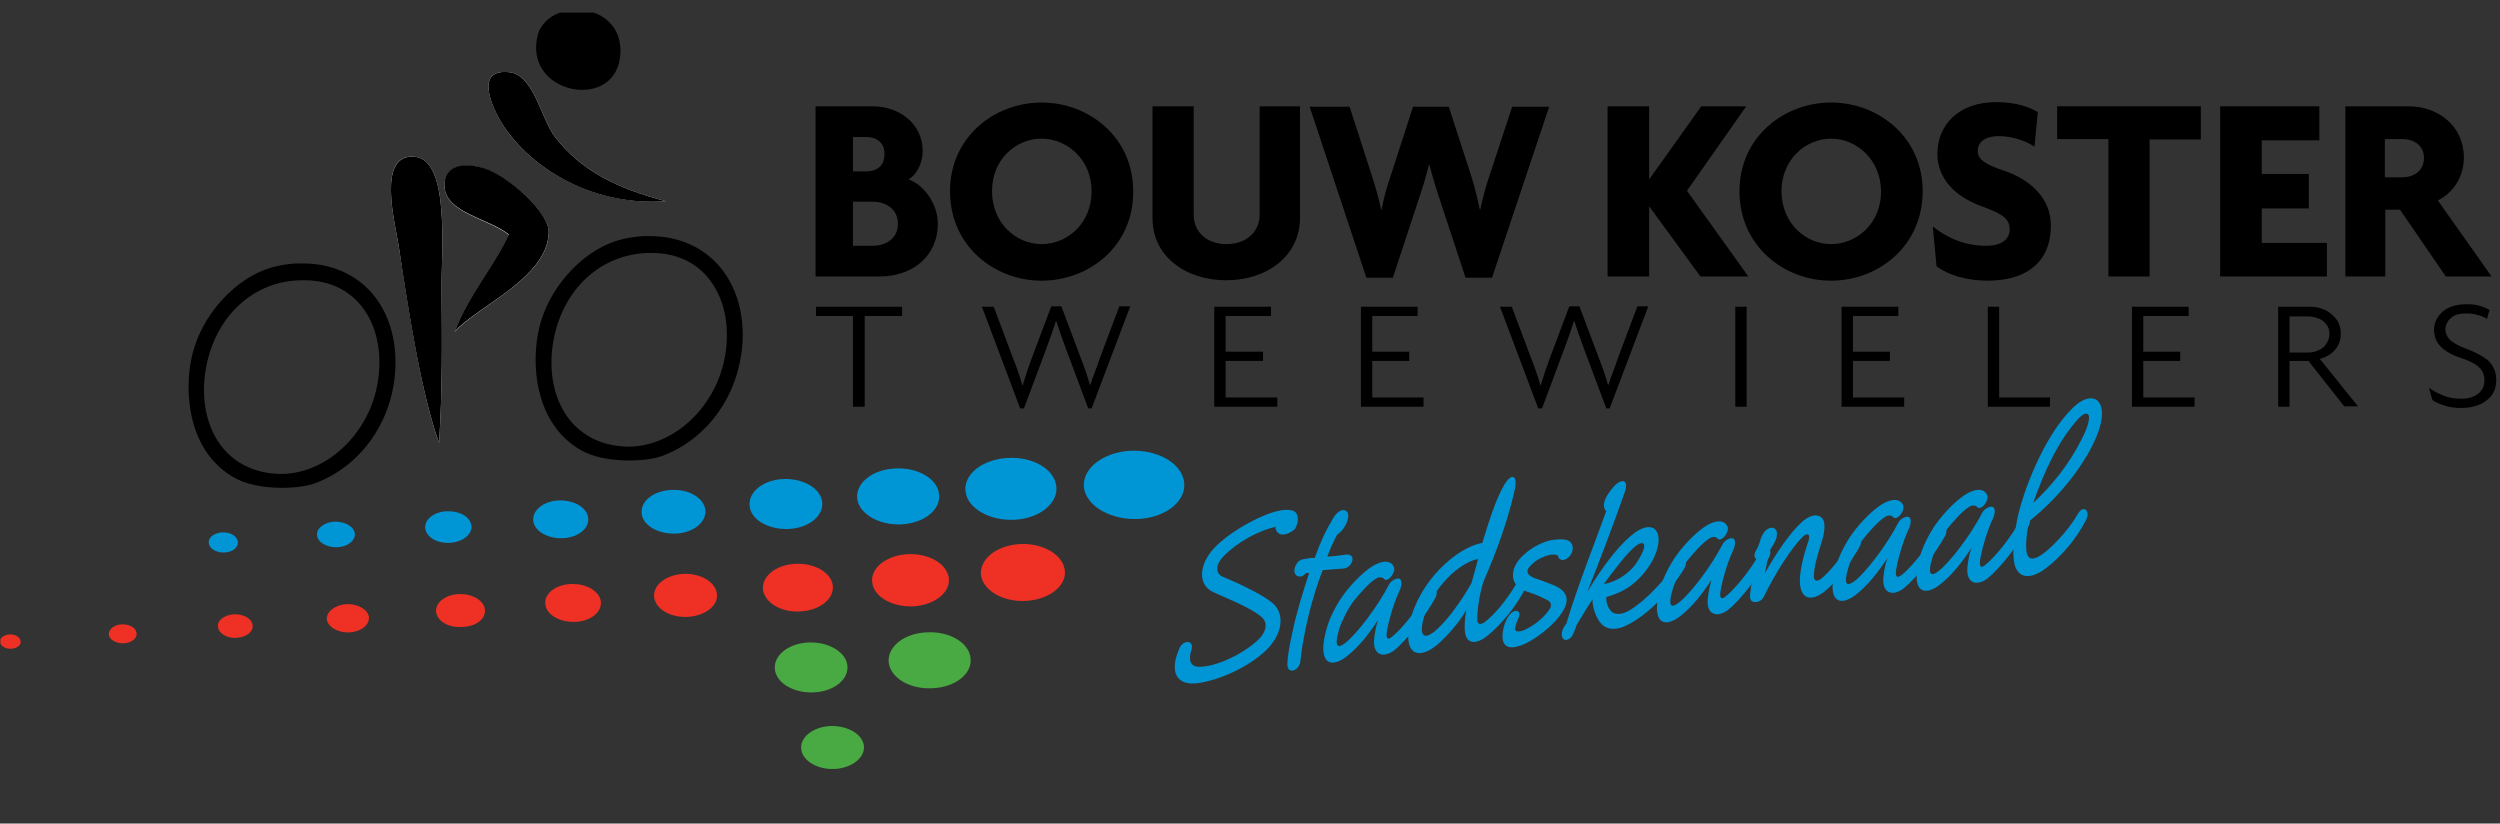 <?xml version="1.0" encoding="utf-8"?>
<!-- Generator: Adobe Illustrator 25.2.0, SVG Export Plug-In . SVG Version: 6.00 Build 0)  -->
<svg version="1.1" id="Layer_1" xmlns="http://www.w3.org/2000/svg" xmlns:xlink="http://www.w3.org/1999/xlink" x="0px" y="0px"
	 viewBox="0 0 595 196" style="enable-background:new 0 0 595 196;" xml:space="preserve">
<rect x="0" y="0" width="595" height="196" fill="#333333" stroke="none"/>
<style type="text/css">
	.st0{clip-path:url(#SVGID_2_);}
	.st1{clip-path:url(#SVGID_4_);fill-rule:evenodd;clip-rule:evenodd;fill:#FFFFFF;}
	.st2{clip-path:url(#SVGID_4_);fill-rule:evenodd;clip-rule:evenodd;}
	.st3{clip-path:url(#SVGID_6_);fill-rule:evenodd;clip-rule:evenodd;}
	.st4{clip-path:url(#SVGID_6_);fill:#0096D6;}
	.st5{clip-path:url(#SVGID_6_);fill:#EE3124;}
	.st6{clip-path:url(#SVGID_8_);}
	.st7{clip-path:url(#SVGID_10_);fill:#EE3124;}
	.st8{clip-path:url(#SVGID_10_);fill:#49A942;}
	.st9{clip-path:url(#SVGID_12_);fill:#49A942;}
	.st10{clip-path:url(#SVGID_12_);}
	.st11{clip-path:url(#SVGID_12_);fill:#0096D6;}
</style>
<g>
	<defs>
		<rect id="SVGID_1_" x="0.1" y="2.4" width="594" height="180.6"/>
	</defs>
	<clipPath id="SVGID_2_">
		<use xlink:href="#SVGID_1_"  style="overflow:visible;"/>
	</clipPath>
	<g class="st0">
		<defs>
			<rect id="SVGID_3_" y="3" width="595" height="180"/>
		</defs>
		<clipPath id="SVGID_4_">
			<use xlink:href="#SVGID_3_"  style="overflow:visible;"/>
		</clipPath>
		<path class="st1" d="M132.1,32.6c-3.4-4.4-5-14.7-10.8-15.4c-9.2-1.1-3.5,9.9-0.9,13.6c7.1,10,21.3,18.2,38.1,17.1
			C146.7,44.8,138.3,40.6,132.1,32.6 M105.1,68.7c-0.1-8.7,2.1-30.6-6.4-31.4c-9.1-0.9-4.7,15.6-3.8,21.3
			c2.4,15.4,5.4,35.4,9.6,46.8C105.3,92.9,105.2,81.6,105.1,68.7z M130.6,55.5c0.2-5.1-10-13.8-15.5-15.4c-5.8-1.7-9.7,0-9.3,4.6
			c0.6,6.1,10.6,7.4,15.3,11.2c-3.9,8.2-9.5,14.3-12.9,23.1C113.6,72.9,130.2,66.2,130.6,55.5z"/>
		<path class="st2" d="M136.1,2.4c7.2-0.6,12.6,4.2,11.4,11.7c-2,12.4-23.1,8-19.5-5.8C128.6,5.9,131.2,2.8,136.1,2.4"/>
	</g>
</g>
<g>
	<defs>
		<rect id="SVGID_5_" y="3" width="595" height="180"/>
	</defs>
	<clipPath id="SVGID_6_">
		<use xlink:href="#SVGID_5_"  style="overflow:visible;"/>
	</clipPath>
	<path class="st3" d="M158.5,47.9c-16.8,1.2-31-7.1-38.1-17.1c-2.6-3.6-8.3-14.7,0.9-13.6c5.8,0.7,7.4,11,10.8,15.4
		C138.3,40.6,146.7,44.8,158.5,47.9"/>
	<path class="st3" d="M104.5,105.4c-4.2-11.5-7.3-31.4-9.6-46.8c-0.9-5.7-5.3-22.1,3.8-21.3c8.5,0.8,6.3,22.7,6.4,31.4
		C105.2,81.6,105.3,92.9,104.5,105.4"/>
	<path class="st3" d="M108.2,78.9c3.4-8.8,9-14.9,12.9-23.1c-4.7-3.8-14.8-5.1-15.3-11.2c-0.4-4.6,3.4-6.3,9.3-4.6
		c5.5,1.6,15.7,10.4,15.5,15.4C130.2,66.2,113.6,72.9,108.2,78.9"/>
	<path class="st4" d="M271.1,123.5c6.6-0.4,11.4-4.4,10.7-8.9c-0.7-4.5-6.5-7.7-13.1-7.3c-6.5,0.5-11.3,4.4-10.7,8.9
		C258.7,120.6,264.6,123.9,271.1,123.5"/>
	<path class="st4" d="M241.5,123.7c6-0.3,10.4-4,9.9-8c-0.5-4.1-5.7-7.1-11.7-6.7c-6,0.4-10.4,3.9-9.9,8
		C230.3,121,235.5,124,241.5,123.7"/>
	<path class="st4" d="M214.4,124.8c5.4-0.2,9.5-3.4,9.1-7.1c-0.3-3.7-5-6.5-10.4-6.2c-5.4,0.2-9.4,3.4-9.1,7.1
		C204.4,122.2,209,125,214.4,124.8"/>
	<path class="st4" d="M187.4,125.9c4.8-0.1,8.5-2.9,8.3-6.2c-0.2-3.3-4.3-5.8-9-5.7c-4.8,0.1-8.5,2.9-8.3,6.2
		C178.5,123.5,182.6,126,187.4,125.9"/>
	<path class="st4" d="M160.4,127c4.2,0,7.5-2.4,7.5-5.3c-0.1-2.9-3.5-5.2-7.7-5.1c-4.2,0-7.6,2.4-7.5,5.3
		C152.7,124.7,156.1,127,160.4,127"/>
	<path class="st4" d="M133.3,128.1c3.6,0.1,6.7-1.9,6.7-4.4c0.1-2.5-2.8-4.5-6.4-4.6c-3.6-0.1-6.6,1.9-6.7,4.4
		C126.8,126,129.7,128,133.3,128.1"/>
	<path class="st4" d="M112.2,125.7c0.2-2.1-2-3.9-5.1-4c-3-0.2-5.7,1.4-5.9,3.5c-0.2,2,2,3.9,5.1,4
		C109.3,129.3,111.9,127.8,112.2,125.7"/>
	<path class="st4" d="M84.4,127.7c0.4-1.7-1.3-3.2-3.8-3.5c-2.4-0.3-4.7,0.9-5.1,2.5c-0.4,1.7,1.3,3.2,3.7,3.5
		C81.7,130.5,83.9,129.4,84.4,127.7"/>
	<path class="st4" d="M54.1,126.8c-1.8-0.4-3.8,0.4-4.3,1.6c-0.5,1.3,0.5,2.6,2.4,3c1.9,0.4,3.8-0.4,4.3-1.6
		C57,128.5,55.9,127.1,54.1,126.8"/>
	<path class="st5" d="M244.4,143c5.5-0.4,9.6-3.7,9-7.4c-0.5-3.7-5.5-6.5-10.9-6.1c-5.5,0.4-9.5,3.7-9,7.5
		C234.1,140.7,239,143.4,244.4,143"/>
	<path class="st5" d="M217.6,144.3c5-0.4,8.7-3.4,8.2-6.8c-0.5-3.5-5-5.9-10-5.6c-5.1,0.4-8.7,3.4-8.2,6.8
		C208,142.1,212.5,144.6,217.6,144.3"/>
	<path class="st5" d="M190.7,145.5c4.6-0.3,7.9-3.1,7.5-6.2c-0.4-3.1-4.5-5.4-9.1-5.1c-4.6,0.3-7.9,3.1-7.5,6.2
		C182.1,143.6,186.2,145.9,190.7,145.5"/>
	<path class="st5" d="M163.9,146.8c4.1-0.3,7.2-2.8,6.7-5.6c-0.4-2.8-4.1-4.9-8.2-4.6c-4.1,0.3-7.1,2.8-6.7,5.6
		C156.1,145.1,159.8,147.1,163.9,146.8"/>
	<path class="st5" d="M143,143.1c-0.4-2.5-3.6-4.3-7.3-4.1c-3.7,0.2-6.3,2.5-5.9,4.9c0.3,2.5,3.6,4.3,7.3,4.1
		C140.7,147.8,143.3,145.6,143,143.1"/>
	<path class="st5" d="M115.4,145c-0.3-2.2-3.2-3.8-6.4-3.6c-3.2,0.2-5.5,2.2-5.2,4.3c0.3,2.2,3.1,3.8,6.3,3.5
		C113.4,149.1,115.7,147.2,115.4,145"/>
	<path class="st5" d="M82.3,143.8c-2.7,0.2-4.7,1.9-4.5,3.7c0.3,1.8,2.8,3.2,5.5,3c2.7-0.2,4.7-1.8,4.5-3.7
		C87.5,145,85,143.6,82.3,143.8"/>
	<path class="st5" d="M55.6,146.2c-2.3,0.2-4,1.5-3.7,3.1c0.2,1.5,2.2,2.7,4.5,2.5c2.3-0.2,4-1.5,3.7-3.1
		C59.9,147.2,57.9,146.1,55.6,146.2"/>
</g>
<g>
	<defs>
		<rect id="SVGID_7_" x="0.1" y="2.4" width="594" height="180.6"/>
	</defs>
	<clipPath id="SVGID_8_">
		<use xlink:href="#SVGID_7_"  style="overflow:visible;"/>
	</clipPath>
	<g class="st6">
		<defs>
			<rect id="SVGID_9_" y="3" width="595" height="180"/>
		</defs>
		<clipPath id="SVGID_10_">
			<use xlink:href="#SVGID_9_"  style="overflow:visible;"/>
		</clipPath>
		<path class="st7" d="M28.9,148.6c-1.8,0.1-3.1,1.2-3,2.5c0.2,1.2,1.8,2.1,3.6,2c1.8-0.1,3.2-1.2,3-2.4
			C32.4,149.4,30.8,148.5,28.9,148.6"/>
		<path class="st7" d="M2.2,151c-1.3,0.1-2.4,0.9-2.2,1.9c0.2,0.9,1.4,1.6,2.7,1.5c1.4-0.1,2.4-0.9,2.2-1.8
			C4.8,151.6,3.6,150.9,2.2,151"/>
		<path class="st8" d="M205.6,177.4c-0.4-2.8-4.1-4.8-8.2-4.6c-4.1,0.3-7.1,2.8-6.7,5.6c0.4,2.8,4.1,4.9,8.2,4.6
			C202.9,182.7,206,180.2,205.6,177.4"/>
	</g>
</g>
<g>
	<defs>
		<rect id="SVGID_11_" y="3" width="595" height="180"/>
	</defs>
	<clipPath id="SVGID_12_">
		<use xlink:href="#SVGID_11_"  style="overflow:visible;"/>
	</clipPath>
	<path class="st9" d="M221.9,163.8c5.4-0.2,9.5-3.4,9.1-7.1c-0.3-3.7-5-6.5-10.4-6.2c-5.4,0.2-9.4,3.4-9.1,7.1
		C211.9,161.3,216.5,164.1,221.9,163.8"/>
	<path class="st9" d="M193.4,164.8c4.8-0.1,8.5-2.9,8.3-6.2c-0.2-3.3-4.3-5.8-9-5.7c-4.8,0.1-8.5,2.9-8.3,6.2
		C184.6,162.4,188.6,164.9,193.4,164.8"/>
	<path class="st10" d="M171.4,63.6c-4-4.8-9.9-7.4-16.7-7.4c-0.5,0-1,0-1.6,0c-6.7,0.4-10.6,2.7-13.8,5.1
		c-2.2,1.7-9.4,7.9-11.3,18.3c-1.6,9,0.1,21.7,10.2,27.5c2.7,1.6,6.9,2.5,11.5,2.5c3.2,0,6.2-0.4,8.2-1.2
		c9.4-3.6,16.4-12.3,18.3-22.8C177.8,77.2,176,69.1,171.4,63.6 M173,79.3c0.1,7.6-2.7,14.7-7.9,20c-4.4,4.5-10.1,7-15.5,7
		c0,0,0,0,0,0l-0.2,0c-5.6-0.1-10.3-2.2-13.6-6.1c-3.9-4.7-5.4-11.7-4.1-19c2.2-12.4,11.3-20.8,22.8-21l0.4,0
		C167.2,60.1,172.9,69.7,173,79.3z"/>
	<path class="st10" d="M209.4,65.8h-15.3V25.3h13.6c6.3,0,11.9,4.1,11.9,10.7c0,2.4-1.2,5.5-3.4,6.7c3.4,1.1,7,5.6,7,10.5
		C223.2,61.1,217,65.8,209.4,65.8 M206.1,32.6H203v8.2h3.1c2.3,0,4.4-1.1,4.4-4.1C210.6,33.8,208.4,32.6,206.1,32.6z M207.7,48H203
		v10.5h4.7c3,0,6-1.6,6-5.2C213.7,49.7,210.8,48,207.7,48z"/>
	<path class="st10" d="M247.9,66.8c-11.2,0-21.8-8.2-21.8-21.3c0-12.9,10.6-21.1,21.8-21.1c11.2,0,21.8,8.2,21.8,21.1
		C269.8,58.6,259.2,66.8,247.9,66.8 M247.9,33c-6.1,0-11.8,4.9-11.8,12.5c0,7.6,5.7,12.6,11.8,12.6c6.1,0,11.9-4.9,11.9-12.6
		C259.8,38,254,33,247.9,33z"/>
	<path class="st10" d="M291.8,66.7c-9.6,0-17.5-5.7-17.5-14.7V25.3h9.8v25.8c0,4.1,3.1,7,7.8,7c4.7,0,7.9-2.9,7.9-7V25.3h9.6V52
		C309.3,61,301.5,66.7,291.8,66.7"/>
	<path class="st10" d="M355.1,66.1h-6.3l-5.9-17.9c-0.9-2.7-1.8-5.5-2.7-9h-0.1c-0.9,3.6-1.8,6.3-2.7,9l-5.9,17.9h-6.3l-13.5-40.7
		h9.5l5.3,16.4c0.8,2.5,1.6,5.1,2.2,8.1h0.1c0.6-3,1.3-5.6,2.2-8.1l5.3-16.4h8.5l5.3,16.3c0.7,2.2,1.5,5.3,2.1,8.2h0.1
		c0.6-2.9,1.4-5.8,2.2-8.1l5.4-16.4h8.8L355.1,66.1"/>
	<polyline class="st10" points="404.7,65.8 392.5,49.1 392.5,65.8 382.6,65.8 382.6,25.3 392.5,25.3 392.5,42.7 404.9,25.3 
		415.6,25.3 401.5,45.4 416.1,65.8 404.7,65.8 	"/>
	<path class="st10" d="M435.8,66.8c-11.2,0-21.8-8.2-21.8-21.3c0-12.9,10.6-21.1,21.8-21.1c11.2,0,21.8,8.2,21.8,21.1
		C457.6,58.6,447,66.8,435.8,66.8 M435.8,33C429.7,33,424,38,424,45.5c0,7.6,5.7,12.6,11.8,12.6c6.1,0,11.9-4.9,11.9-12.6
		C447.6,38,441.9,33,435.8,33z"/>
	<path class="st10" d="M473.1,66.8c-5,0-9.3-1.3-12.2-3.4l-0.9-9.5c3.9,3.1,8.2,4.6,12.7,4.6c3.6,0,5.6-1.5,5.6-3.9
		c0-2.4-1.4-3.6-6.4-5.4c-7-2.5-10.8-7-10.8-12.6c0-6.9,5.1-12.3,14-12.3c5,0,8.1,1.3,9.9,2.4l-0.8,8.2c-1.9-1.3-5.2-2.5-8.4-2.5
		c-3.5,0-5.1,1.5-5.1,3.5c0,1.9,1.4,3.1,6.2,4.7c6.5,2.2,11.2,6.7,11.2,13C488.2,61.6,483.1,66.8,473.1,66.8"/>
	<polyline class="st10" points="511.6,33.2 511.6,65.8 501.8,65.8 501.8,33.1 489.6,33.1 489.6,25.3 523.8,25.3 523.8,33.2 
		511.6,33.2 	"/>
	<polyline class="st10" points="528.4,65.8 528.4,25.3 552,25.3 552,33.4 538.3,33.4 538.3,41.4 549.5,41.4 549.5,49.6 538.3,49.6 
		538.3,57.8 553.8,57.8 553.8,65.8 528.4,65.8 	"/>
	<path class="st10" d="M582.1,65.8l-10.9-15.9h-3.5v15.9h-9.5V25.3h15.1c6.9,0,13.1,4.6,13.1,12.2c0,4.8-2.8,8.6-6.2,10.2L593,65.8
		H582.1 M571.8,33.1h-4.2v9.1h4.2c2.5,0,5.1-1.4,5.1-4.6C576.9,34.5,574.4,33.1,571.8,33.1z"/>
	<polyline class="st10" points="205.8,75.2 205.8,96.8 203,96.8 203,75.2 194.2,75.2 194.2,73 214.7,73 214.7,75.2 205.8,75.2 	"/>
	<path class="st10" d="M259.8,97.2H259l-5.2-13.9c-0.4-1.1-0.8-2.2-1.2-3.3c-0.4-1.1-0.8-2.3-1.2-3.6h-0.1c-0.4,1.3-0.8,2.5-1.2,3.6
		c-0.4,1.1-0.8,2.2-1.2,3.3l-5.2,13.9h-0.9L233.7,73h2.8l4.7,12.5c0.4,1,0.8,2,1.1,3c0.4,1,0.7,2.1,1,3.2h0.1c0.3-1.1,0.7-2.1,1-3.2
		c0.4-1,0.7-2.1,1.1-3.1l4.7-12.5h2.4l4.7,12.5c0.8,2,1.5,4.1,2.1,6.2h0.1c0.3-1,0.7-2.1,1.1-3.1c0.4-1.1,0.8-2.1,1.1-3.1l4.7-12.5
		h2.6L259.8,97.2"/>
	<polyline class="st10" points="289,96.8 289,73 302.5,73 302.5,75.2 291.7,75.2 291.7,83.7 300.6,83.7 300.6,85.9 291.7,85.9 
		291.7,94.6 304,94.6 304,96.8 289,96.8 	"/>
	<polyline class="st10" points="323.9,96.8 323.9,73 337.4,73 337.4,75.2 326.6,75.2 326.6,83.7 335.4,83.7 335.4,85.9 326.6,85.9 
		326.6,94.6 338.8,94.6 338.8,96.8 323.9,96.8 	"/>
	<path class="st10" d="M383.1,97.2h-0.8l-5.2-13.9c-0.4-1.1-0.8-2.2-1.2-3.3c-0.4-1.1-0.8-2.3-1.2-3.6h-0.1
		c-0.4,1.3-0.8,2.5-1.2,3.6c-0.4,1.1-0.8,2.2-1.2,3.3L367,97.2h-0.9L357,73h2.8l4.7,12.5c0.4,1,0.8,2,1.1,3c0.4,1,0.7,2.1,1,3.2h0.1
		c0.3-1.1,0.7-2.1,1-3.2c0.4-1,0.7-2.1,1.1-3.1l4.7-12.5h2.4l4.7,12.5c0.8,2,1.5,4.1,2.1,6.2h0.1c0.3-1,0.7-2.1,1.1-3.1
		c0.4-1.1,0.8-2.1,1.1-3.1l4.7-12.5h2.6L383.1,97.2"/>
	<rect x="413" y="73" class="st10" width="2.7" height="23.8"/>
	<polyline class="st10" points="438.3,96.8 438.3,73 451.8,73 451.8,75.2 441,75.2 441,83.7 449.8,83.7 449.8,85.9 441,85.9 
		441,94.6 453.2,94.6 453.2,96.8 438.3,96.8 	"/>
	<polyline class="st10" points="473.1,96.8 473.1,73 475.8,73 475.8,94.6 487.9,94.6 487.9,96.8 473.1,96.8 	"/>
	<polyline class="st10" points="507.4,96.8 507.4,73 520.9,73 520.9,75.2 510.1,75.2 510.1,83.7 518.9,83.7 518.9,85.9 510.1,85.9 
		510.1,94.6 522.3,94.6 522.3,96.8 507.4,96.8 	"/>
	<path class="st10" d="M558,96.8l-8.6-10.9h-4.5v10.9h-2.7V73h7.4c1,0,1.9,0.1,2.8,0.4c0.9,0.3,1.7,0.7,2.4,1.3
		c0.7,0.6,1.3,1.2,1.7,2c0.4,0.8,0.6,1.7,0.6,2.7c0,1.6-0.5,2.9-1.4,3.9c-1,1.1-2.2,1.8-3.6,2.1l9.1,11.3H558 M554.4,79.5
		c0-0.7-0.1-1.3-0.4-1.8c-0.3-0.5-0.7-1-1.1-1.3c-0.5-0.4-1-0.6-1.7-0.8c-0.6-0.2-1.3-0.3-2.1-0.3h-4.2v8.6h4.4
		c0.7,0,1.3-0.1,1.9-0.3c0.6-0.2,1.2-0.5,1.6-0.8c0.5-0.4,0.8-0.8,1.1-1.4C554.3,80.7,554.4,80.1,554.4,79.5z"/>
	<path class="st10" d="M594.1,90.4c0,2.1-0.7,3.7-2.3,4.9c-1.5,1.2-3.6,1.8-6.1,1.8c-1.5,0-2.9-0.2-4-0.6c-1.2-0.4-2.1-0.8-2.8-1.3
		l-0.8-2.9c1.1,0.8,2.3,1.4,3.6,1.9c1.2,0.5,2.6,0.7,4.1,0.7c1.6,0,3-0.4,4-1.2c1-0.8,1.5-1.8,1.5-3.2c0-1.2-0.4-2.3-1.3-3.1
		c-0.8-0.8-2.2-1.5-4-2.1c-2.3-0.7-4-1.7-5.1-2.8c-1.1-1.1-1.6-2.5-1.6-4.1c0-0.7,0.2-1.5,0.5-2.2s0.8-1.3,1.4-1.9
		c0.6-0.6,1.4-1,2.4-1.4c1-0.3,2.1-0.5,3.4-0.5c1.2,0,2.3,0.1,3.2,0.4c1,0.3,1.7,0.6,2.3,1l-0.6,2.1c-0.5-0.3-1.2-0.7-2.1-0.9
		c-0.9-0.3-1.9-0.4-2.9-0.4c-0.8,0-1.5,0.1-2.2,0.3c-0.6,0.2-1.1,0.5-1.5,0.9c-0.4,0.3-0.7,0.8-0.9,1.2c-0.2,0.5-0.3,0.9-0.3,1.4
		c0,0.9,0.4,1.8,1.1,2.5c0.8,0.7,2,1.4,3.6,2c2.3,0.8,4.1,1.8,5.5,2.9C593.4,87,594.1,88.5,594.1,90.4"/>
	<path class="st11" d="M305,127.2c-0.6,0-1.6-0.9-1.4-1.8c-4,0.8-9.2,3.7-12.3,6.9c-2.2,2.2-2,4.3-0.2,5c3.6,1.5,9.2,4.1,11.6,6.1
		c3.1,2.4,2.8,7.3-1.4,11.4c-4.1,3.9-11,7.1-16.3,7.8c-4.7,0.6-6.9-2.3-4.3-8.3c0.8-2,3.7-2.2,2.8,0.6c-0.8,2.6,0.1,3.9,2.1,3.8
		c4.7-0.1,11.6-3.9,14.4-7c1.3-1.5,1.8-3.5,0.3-4.8c-2.7-2.4-9.1-4.8-11.6-6c-4-1.9-3.2-7.2,0.9-11.1c4.1-3.9,11.1-7.6,15.1-8.3
		c1.6-0.3,3.2-0.2,3.8,0.6c0.6,1,0.5,2.6-0.4,3.9C307,126.9,305.9,127.3,305,127.2"/>
	<path class="st11" d="M314.8,135.7c-1.4,3.5-3.2,9.4-4.2,14.6c-0.5,2.4-0.9,4.9-1.1,7c-0.2,2.4-3.1,3.3-3.1,0.9
		c0-2.1,0.6-5,1.2-7.7c0.9-4.5,2.5-9.6,4-14.2c-0.4,0.2-0.5,0-0.8,0.1c-0.7,0.9-1.6,1-2.2,0.6c-0.7-0.5-0.8-1.8,0.2-3.1
		c0.4-0.5,0.9-0.8,2-0.9c0.5-0.1,1.3-0.3,2.1-0.2c1.3-3.6,2.5-6.3,3.8-8.4c0.6-1.2,1-1.9,1.9-2.6c1.1-0.8,3-0.5,2,2.3
		c-0.4,1.3-1.4,2.5-2.4,3.2c-0.8,1.6-1.7,3.4-2.3,5.2c1.4-0.1,3-0.3,4.4-0.5c2.7-0.3,1.6,3-0.4,3.3
		C318.2,135.4,316.2,135.6,314.8,135.7"/>
	<path class="st11" d="M331.8,154.8c-2.7,2-5.3,1-4.7-3.1c0.1-0.9,0.3-2.4,0.9-4.2c-2.2,3.4-4.5,6.3-7.2,8.5c-4.1,3.4-7.5,2-5-6.6
		c0.7-2.5,2.3-5.5,3.7-7.5c2.2-3.1,5.8-6.7,8.2-7.7c1.3-0.6,2.3-0.6,2.8-0.4c0.5,0.1,1.1,0.6,1.3,1.3c0.3,1.5-1.7,3.7-2.5,2.6
		c-0.3-0.4-1.2-0.4-1.8,0c-1.7,1-4.1,3.8-5.6,5.7c-1,1.4-2.5,4.2-3.1,6.1c-1.6,5.2,0,4.6,1.4,3.5c2.7-2.1,7.6-8.5,10.4-13.9
		c0.5-1,2-1.7,2.6-1.3c0.7,0.6,0.2,2.3-0.3,3.2c-1.4,3-2.8,8.2-2.9,10c0,1.1,0.4,1.4,1.6,0.3c2-1.7,5.6-5.9,8.1-10.5
		c1.2-2.2,3-0.5,1.9,1.5C339.4,146.4,334.8,152.4,331.8,154.8"/>
	<path class="st11" d="M353.9,151.4c-2.8,2.2-5.4,2-5.3-2.2c0-1,0.1-2.7,0.4-4.1c-1.2,2.4-4.5,6.3-7,8.4c-4.5,3.7-8,2.2-6.5-5.2
		c2.2-10.1,11.4-18.1,17.3-19.1c1.8-6,3.4-10.7,5.2-13.8c1.8-3,3.3-2.3,2.5,1.2c-1.6,7.1-4,13.9-7.5,22c-0.9,3-1.4,6.4-1.4,8.7
		c-0.1,1.3,0.7,1.5,1.7,0.8c2.4-1.8,5.3-5.2,7.9-9.7c1.1-1.9,3-0.5,1.9,1.5C360.7,144.7,356.9,149,353.9,151.4 M338.6,148.1
		c-0.7,3.3,0.5,3.9,2.4,2.5c2.9-2.1,6.8-7.5,9.2-11.8c0.5-1.7,1.1-4,1.6-5.8C346.3,134.2,340,141.4,338.6,148.1z"/>
	<path class="st11" d="M370.8,132.4c-0.1-0.5-0.8-0.4-1.5-0.4c-1.2,0.1-3.5,1-4.8,2.4c-1.1,1-1.8,2.3,1,3.3c1,0.3,4.2,1.5,5,1.9
		c2.6,1.4,3.4,3.5,0.6,7.1c-1.7,2.3-5.8,5.7-9.1,6.9c-3,1.1-4.5,0.2-4.4-2.4c0.1-1.8,0.7-3.5,1.4-4.5c1.4-2.1,3.4-1.5,2.3,0.6
		c-0.3,0.7-0.6,1.5-0.7,2.2c-0.1,1,0.9,0.8,1.5,0.7c1.7-0.5,5.2-2.7,6.8-5.4c0.4-0.6,0.3-1.5-0.5-1.9c-2.2-1.2-3.5-1.6-5.3-2.2
		c-3.4-1-4.5-5.1-0.3-8.8c1.9-1.7,4.6-3.1,6.8-3.4c2.4-0.3,4.5-0.3,4.7,1.8C374.5,132.5,371.5,134.5,370.8,132.4"/>
	<path class="st11" d="M387,148.9c-3,1.4-5.1,0.7-6.2-0.8c-0.7-0.9-1.8-3.1-1.8-5.5c-1,1.6-2.8,4.5-3.8,6.2c-0.2,0.8-0.7,1.9-1,2.5
		c-0.5,0.8-1.5,1.3-2.1,0.8c-0.7-0.7-0.5-2.3,0.7-3.7c2.5-8.6,8.1-22.7,9.5-26.8c-0.4-0.2-0.7-1-0.5-2c0.3-1.2,1-2.3,2.2-3.7
		c1.8-2.1,3.8-1.9,2.7,1.2c-2.4,6.9-6.1,16.7-8.9,23.7c4.4-7.2,8.1-11.7,11.4-14.1c4.6-3.2,7.1,0.1,4.5,5.9c-1.1,2.3-3,4.9-5.6,6.8
		c-1.7,1.3-4,2.2-5.8,2.7c-0.1,1.3,0.4,2.5,1.1,3.3c0.6,0.8,2.1,0.9,3.3,0.4c2.5-0.9,8.3-5.8,12.2-11.9c1.4-2.2,3.2-0.6,1.9,1.5
		C397.5,140.8,392.2,146.4,387,148.9 M389.8,129.6c-2.1,1.3-5.8,6.3-8.1,9.4c1.8-0.2,4.2-1.5,5.4-2.5c1.9-1.5,2.7-2.9,3.6-4.6
		C392,129.4,391.1,128.8,389.8,129.6z"/>
	<path class="st11" d="M411.2,145.2c-2.7,2-5.3,1-4.7-3.1c0.1-0.9,0.3-2.4,0.9-4.2c-2.2,3.4-4.5,6.3-7.2,8.5c-4.1,3.4-7.5,2-5-6.6
		c0.7-2.5,2.3-5.5,3.7-7.5c2.2-3.1,5.8-6.7,8.2-7.7c1.3-0.6,2.3-0.6,2.8-0.4c0.5,0.1,1.1,0.6,1.3,1.3c0.3,1.5-1.7,3.7-2.5,2.6
		c-0.3-0.4-1.2-0.4-1.8,0c-1.7,1-4.1,3.8-5.6,5.7c-1,1.4-2.5,4.2-3.1,6.1c-1.6,5.2,0,4.6,1.4,3.5c2.7-2.1,7.6-8.5,10.4-13.9
		c0.5-1,2-1.7,2.6-1.3c0.7,0.6,0.2,2.2-0.3,3.2c-1.4,3-2.8,8.2-2.9,10c0,1.1,0.4,1.4,1.6,0.3c2-1.7,5.6-5.9,8.1-10.5
		c1.2-2.2,3-0.5,1.9,1.5C418.8,136.8,414.3,142.8,411.2,145.2"/>
	<path class="st11" d="M434.8,140.3c-3.4,3-5.8,2.3-6.3-0.6c-0.6-3,1-8.3,1.8-10.6c0.8-2.2-0.2-2.4-1.4-1.2
		c-2.5,2.5-6.4,8.5-9.1,14.1c-0.5,1-1.4,1.3-2.1,1.3c-0.7,0-1.2-0.4-1.2-1.5c0.2-2.5,1.1-7.1,1.6-8.8c-0.4,0.1-0.8-0.8-0.3-1.7
		c0.3-0.5,0.7-1.3,1-2.2c0.2-0.9,0.6-1.7,1-2.4c0.9-1.1,2-1.4,2.7-0.8c0.6,0.6,0.4,1.4,0.3,2.1c-0.3,1-0.8,1.7-1.4,2.7
		c-0.6,1.6-0.9,3.7-1.4,5.8c2.7-4.8,6-9.7,8.8-12.2c2.9-2.7,5.3-1.7,5.4,0.5c0.1,1.5-0.2,2.8-0.8,4.7c-0.7,2.1-1.8,5.8-1.7,7.9
		c0.1,0.9,0.7,1.1,1.8,0.3c2.2-1.8,5.4-5.9,7.2-9.1c1.2-2.2,3-0.5,1.9,1.5C441.1,132.9,437.3,138.2,434.8,140.3"/>
	<path class="st11" d="M453,140.1c-2.7,2-5.3,1-4.7-3.1c0.1-0.9,0.3-2.4,0.9-4.2c-2.2,3.4-4.5,6.3-7.2,8.5c-4.1,3.4-7.5,2-5-6.6
		c0.7-2.5,2.3-5.5,3.7-7.5c2.2-3.1,5.8-6.7,8.2-7.7c1.3-0.6,2.3-0.6,2.8-0.4c0.5,0.1,1.1,0.6,1.3,1.3c0.3,1.5-1.7,3.7-2.5,2.6
		c-0.3-0.4-1.2-0.4-1.8,0c-1.7,1-4.1,3.8-5.6,5.7c-1,1.4-2.5,4.2-3.1,6.1c-1.6,5.2,0,4.5,1.4,3.5c2.7-2.1,7.6-8.5,10.4-13.9
		c0.5-1,2-1.7,2.6-1.3c0.7,0.6,0.2,2.3-0.3,3.2c-1.4,3-2.8,8.2-2.9,10c0,1.1,0.4,1.4,1.7,0.3c2-1.7,5.6-5.9,8.1-10.5
		c1.2-2.2,3-0.5,1.9,1.5C460.6,131.8,456,137.7,453,140.1"/>
	<path class="st11" d="M473,137.7c-2.7,2-5.3,1-4.7-3.1c0.1-0.9,0.3-2.4,0.9-4.2c-2.2,3.4-4.5,6.3-7.2,8.5c-4.1,3.4-7.5,2-5-6.6
		c0.7-2.5,2.3-5.5,3.7-7.5c2.2-3.1,5.8-6.7,8.2-7.7c1.3-0.6,2.3-0.6,2.8-0.4c0.5,0.1,1.1,0.6,1.3,1.3c0.3,1.5-1.7,3.7-2.5,2.6
		c-0.3-0.4-1.2-0.4-1.8,0c-1.7,1-4.1,3.8-5.6,5.7c-1,1.4-2.5,4.2-3.1,6.1c-1.6,5.2,0,4.6,1.4,3.5c2.7-2.1,7.6-8.5,10.4-13.9
		c0.5-1,2-1.7,2.6-1.3c0.7,0.6,0.2,2.3-0.3,3.2c-1.4,3-2.8,8.2-2.9,10c0,1.1,0.4,1.4,1.6,0.3c2-1.7,5.6-5.9,8.1-10.5
		c1.2-2.2,3-0.5,1.9,1.5C480.6,129.4,476,135.3,473,137.7"/>
	<path class="st11" d="M487.1,135.1c-4.2,3.3-7.3,2.4-7.8-1.7c-0.3-2.4,0-5.6,0.7-9.3c1.2-6.5,6.4-20.4,13.4-27.1
		c5.2-5,9.6-1.2,4.8,8.6c-2.5,5.2-7.7,12.4-15.2,18.4c-0.7,2.7-0.9,5.6-0.7,7.3c0.3,1.8,1.4,2.2,3.5,0.8c2-1.3,6.3-5.5,8.8-9.9
		c1.3-2.2,3-0.5,1.9,1.5C494.2,128.3,490.5,132.5,487.1,135.1 M494.6,99.7c-4.9,5.4-8.2,12.9-10.7,20c4.2-3.9,8.4-8.9,11.5-15.1
		C498.6,98.4,497,97.1,494.6,99.7z"/>
	<path class="st10" d="M88.8,70.1c-4-4.8-9.9-7.4-16.7-7.4c-0.5,0-1,0-1.6,0c-6.7,0.4-10.6,2.7-13.8,5.1c-2.2,1.7-9.4,7.9-11.3,18.3
		c-1.6,9,0.1,21.7,10.2,27.5c2.7,1.6,6.9,2.5,11.5,2.5c3.2,0,6.2-0.4,8.2-1.2c9.4-3.6,16.4-12.3,18.3-22.8
		C95.1,83.7,93.4,75.6,88.8,70.1 M90.3,85.8c0.1,7.6-2.7,14.7-7.9,20c-4.4,4.5-10.1,7-15.5,7h0l-0.2,0c-5.6-0.1-10.3-2.2-13.6-6.1
		c-3.9-4.7-5.4-11.7-4.1-19c2.2-12.4,11.3-20.9,22.8-21l0.4,0C84.5,66.6,90.2,76.2,90.3,85.8z"/>
</g>
</svg>
